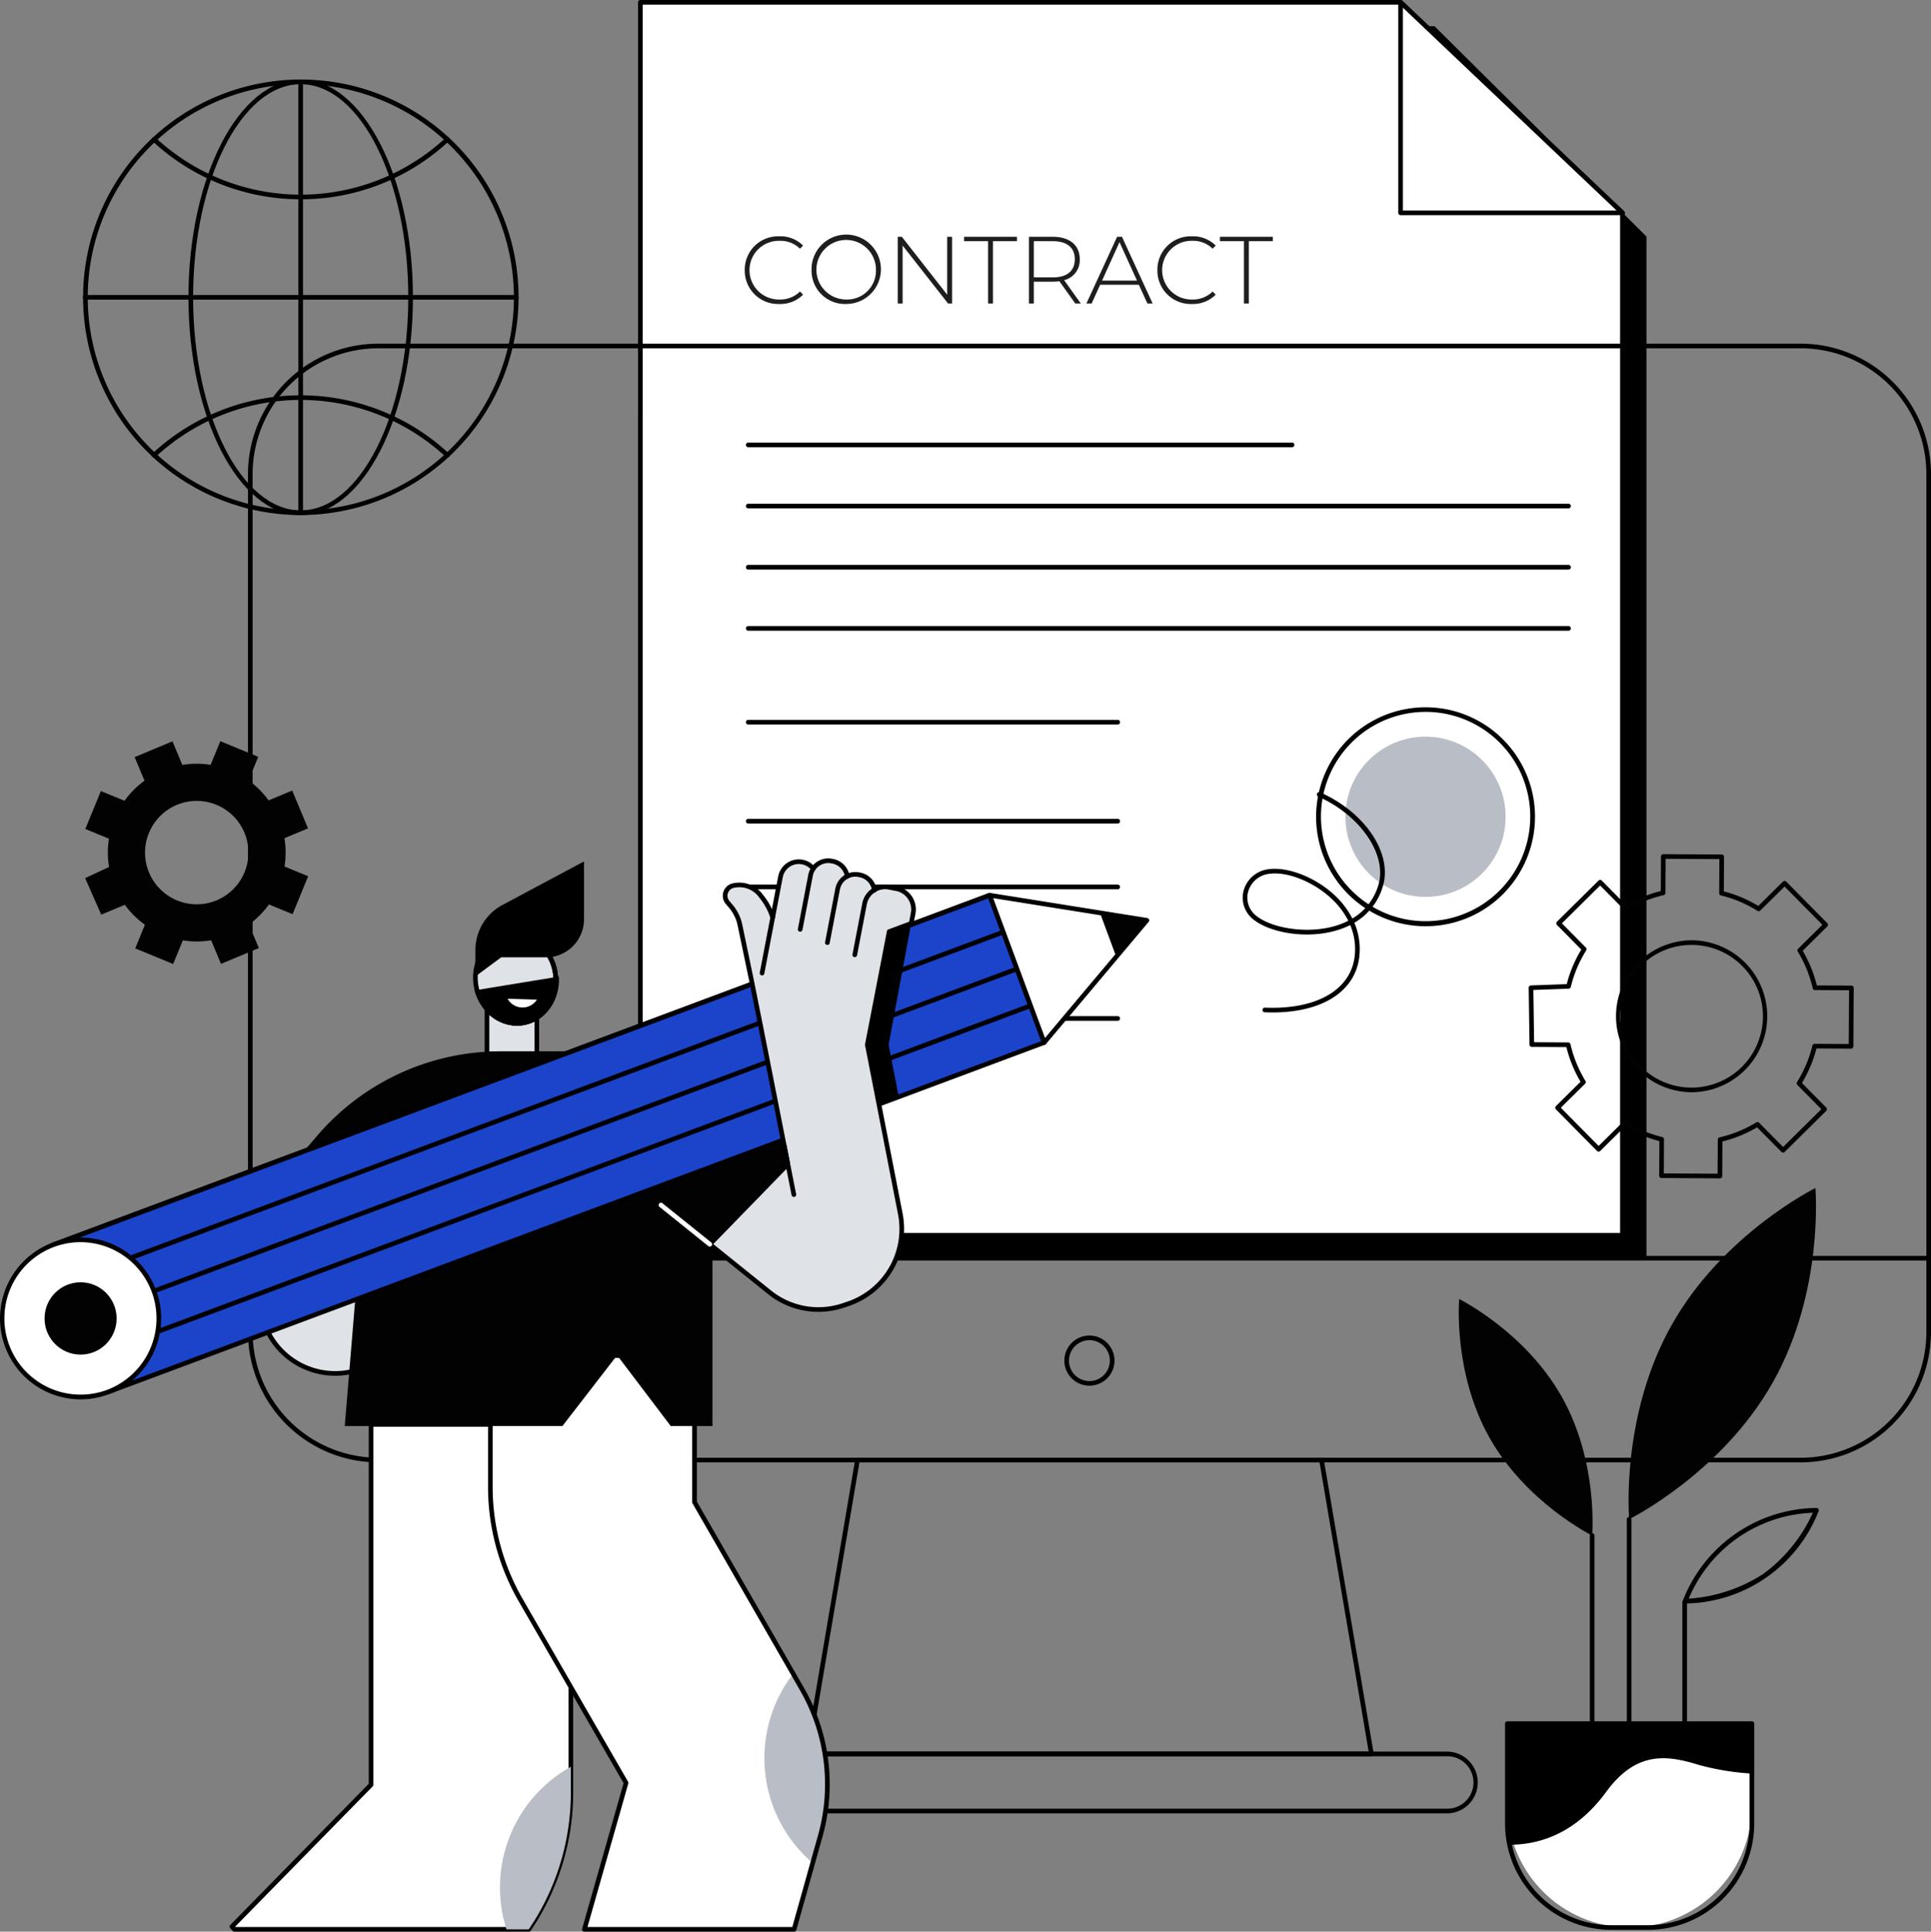 <svg
    xmlns="http://www.w3.org/2000/svg"
    width="378.067"
    height="378.152"
    viewBox="0 0 378.067 378.152"
>
    <rect x="0" y="0" width="378.067" height="378.152" fill="#808080" stroke="none"/>
    <g id="Illustration" transform="translate(-335.205 -335)">
        <g
            id="Electronic_contract"
            data-name="Electronic contract"
            transform="translate(335.205 335)"
        >
            <g id="Group_13" data-name="Group 13" transform="translate(48.552 0)">
                <g id="Group_11" data-name="Group 11" transform="translate(76.371)">
                    <g id="Group_5" data-name="Group 5">
                        <g id="Group_1" data-name="Group 1" transform="translate(13.569 5.13)">
                            <path
                                id="Path_1"
                                data-name="Path 1"
                                d="M1189.282,601.2h-183.87V359.824h142.337l41.533,41.211Z"
                                transform="translate(-1005.412 -359.824)"
                            />
                            <path
                                id="Path_2"
                                data-name="Path 2"
                                d="M1735.758,401.034h-41.533V359.824Z"
                                transform="translate(-1551.889 -359.824)"
                            />
                        </g>
                        <g id="Group_4" data-name="Group 4">
                            <g id="Group_2" data-name="Group 2">
                                <path
                                    id="Path_3"
                                    data-name="Path 3"
                                    d="M1134.224,578.576H941.952V337.2h148.841l43.431,41.211Z"
                                    transform="translate(-941.497 -336.747)"
                                    fill="#fff"
                                />
                                <path
                                    id="Path_4"
                                    data-name="Path 4"
                                    d="M1132.476,577.283H940.2a.455.455,0,0,1-.455-.455V335.455A.455.455,0,0,1,940.2,335h148.841a.456.456,0,0,1,.314.125l43.431,41.211a.455.455,0,0,1,.142.33V576.828A.455.455,0,0,1,1132.476,577.283Zm-191.817-.91h191.362V376.861l-43.157-40.951h-148.2Z"
                                    transform="translate(-939.749 -335)"
                                />
                            </g>
                            <g id="Group_3" data-name="Group 3" transform="translate(148.841 0)">
                                <path
                                    id="Path_5"
                                    data-name="Path 5"
                                    d="M1705.673,378.413h-43.431V337.2Z"
                                    transform="translate(-1661.787 -336.747)"
                                    fill="#fff"
                                />
                                <path
                                    id="Path_6"
                                    data-name="Path 6"
                                    d="M1703.926,377.121H1660.5a.455.455,0,0,1-.455-.455V335.456a.455.455,0,0,1,.769-.33l43.431,41.211a.455.455,0,0,1-.314.785Zm-42.976-.91h41.835l-41.835-39.7Z"
                                    transform="translate(-1660.04 -335)"
                                />
                            </g>
                        </g>
                    </g>
                    <g id="Group_10" data-name="Group 10" transform="translate(20.892 46.264)">
                        <g id="Group_6" data-name="Group 6" transform="translate(0.223 40.375)">
                            <path
                                id="Path_7"
                                data-name="Path 7"
                                d="M1148.862,755.185H1042.385a.455.455,0,1,1,0-.91h106.477a.455.455,0,1,1,0,.91Z"
                                transform="translate(-1041.93 -754.275)"
                            />
                            <path
                                id="Path_8"
                                data-name="Path 8"
                                d="M1202.992,813.139H1042.385a.455.455,0,1,1,0-.91h160.606a.455.455,0,0,1,0,.91Z"
                                transform="translate(-1041.93 -800.253)"
                            />
                            <path
                                id="Path_9"
                                data-name="Path 9"
                                d="M1202.992,871.093H1042.385a.455.455,0,1,1,0-.91h160.606a.455.455,0,0,1,0,.91Z"
                                transform="translate(-1041.93 -846.232)"
                            />
                            <path
                                id="Path_10"
                                data-name="Path 10"
                                d="M1202.992,929.047H1042.385a.455.455,0,1,1,0-.91h160.606a.455.455,0,0,1,0,.91Z"
                                transform="translate(-1041.93 -892.21)"
                            />
                        </g>
                        <g id="Group_7" data-name="Group 7" transform="translate(0.223 94.661)">
                            <path
                                id="Path_11"
                                data-name="Path 11"
                                d="M1114.729,1111.681h-72.344a.455.455,0,0,1,0-.911h72.344a.455.455,0,0,1,0,.911Z"
                                transform="translate(-1041.93 -1091.39)"
                            />
                            <path
                                id="Path_12"
                                data-name="Path 12"
                                d="M1114.729,1017.891h-72.344a.455.455,0,1,1,0-.91h72.344a.455.455,0,1,1,0,.91Z"
                                transform="translate(-1041.93 -1016.981)"
                            />
                            <path
                                id="Path_13"
                                data-name="Path 13"
                                d="M1114.729,1173.98h-72.344a.455.455,0,1,1,0-.91h72.344a.455.455,0,1,1,0,.91Z"
                                transform="translate(-1041.93 -1140.816)"
                            />
                            <path
                                id="Path_14"
                                data-name="Path 14"
                                d="M1114.729,1236.278h-72.344a.455.455,0,1,1,0-.91h72.344a.455.455,0,1,1,0,.91Z"
                                transform="translate(-1041.93 -1190.24)"
                            />
                            <path
                                id="Path_15"
                                data-name="Path 15"
                                d="M1114.729,1298.577h-72.344a.455.455,0,1,1,0-.91h72.344a.455.455,0,1,1,0,.91Z"
                                transform="translate(-1041.93 -1239.666)"
                            />
                        </g>
                        <g id="Group_8" data-name="Group 8" transform="translate(111.852 92.2)">
                            <circle
                                id="Ellipse_1"
                                data-name="Ellipse 1"
                                cx="15.686"
                                cy="15.686"
                                r="15.686"
                                transform="translate(5.742 5.743)"
                                fill="#b9bec6"
                            />
                            <path
                                id="Path_16"
                                data-name="Path 16"
                                d="M1603.557,1047.932a21.43,21.43,0,1,1,15.952-7.094A21.355,21.355,0,0,1,1603.557,1047.932Zm.036-41.958q-.554,0-1.112.03a20.487,20.487,0,1,0,1.112-.03Z"
                                transform="translate(-1582.139 -1005.074)"
                                fill="#020202"
                            />
                        </g>
                        <path
                            id="Path_17"
                            data-name="Path 17"
                            d="M1518.451,1128.6c-.494,0-1-.01-1.506-.031a.455.455,0,0,1,.038-.91c10.191.419,16.942-3.52,17.6-10.287a12.139,12.139,0,0,0-.9-5.886,15.654,15.654,0,0,1-2.253.921c-6.083,1.967-13.283.582-16.465-1.83a5.422,5.422,0,0,1-2.184-5.691,5.748,5.748,0,0,1,4.628-4.286c3.8-.657,9.343,1.446,13.167,5a16.392,16.392,0,0,1,3.524,4.611,11.257,11.257,0,0,0,5.088-6.519c1.808-5.9-3.469-13.685-11.762-17.344a.455.455,0,0,1,.368-.833c8.848,3.9,14.236,12,12.265,18.443a12.171,12.171,0,0,1-5.571,7.087,13.052,13.052,0,0,1,1,6.415C1534.813,1124.407,1528.334,1128.6,1518.451,1128.6Zm.462-27.211a7.925,7.925,0,0,0-1.347.109,4.838,4.838,0,0,0-3.9,3.6,4.482,4.482,0,0,0,1.85,4.75c3.012,2.283,10.014,3.505,15.635,1.689a14.586,14.586,0,0,0,2.152-.886,15.465,15.465,0,0,0-3.345-4.387C1526.763,1103.3,1522.345,1101.387,1518.913,1101.387Z"
                            transform="translate(-1415.141 -976.662)"
                        />
                        <g id="Group_9" data-name="Group 9">
                            <path
                                id="Path_18"
                                data-name="Path 18"
                                d="M1040.853,565.51a6.522,6.522,0,0,1,6.771-6.622,6.225,6.225,0,0,1,4.645,1.81l-.6.616a5.465,5.465,0,0,0-4.011-1.548,5.747,5.747,0,1,0,0,11.491,5.482,5.482,0,0,0,4.011-1.567l.6.616a6.239,6.239,0,0,1-4.645,1.828A6.522,6.522,0,0,1,1040.853,565.51Z"
                                transform="translate(-1040.853 -558.888)"
                                fill="#1e1e1e"
                            />
                            <path
                                id="Path_19"
                                data-name="Path 19"
                                d="M1104.135,565.51a6.792,6.792,0,1,1,6.79,6.622A6.538,6.538,0,0,1,1104.135,565.51Zm12.61,0a5.83,5.83,0,1,0-5.82,5.746A5.639,5.639,0,0,0,1116.745,565.51Z"
                                transform="translate(-1091.058 -558.888)"
                                fill="#1e1e1e"
                            />
                            <path
                                id="Path_20"
                                data-name="Path 20"
                                d="M1196.466,559.34V572.4h-.784l-8.9-11.342V572.4h-.952V559.34h.8l8.88,11.342V559.34Z"
                                transform="translate(-1155.874 -559.247)"
                                fill="#1e1e1e"
                            />
                            <path
                                id="Path_21"
                                data-name="Path 21"
                                d="M1253.366,560.2h-4.7v-.858h10.353v.858h-4.7v12.2h-.951Z"
                                transform="translate(-1205.723 -559.247)"
                                fill="#1e1e1e"
                            />
                            <path
                                id="Path_22"
                                data-name="Path 22"
                                d="M1319.207,572.4l-3.116-4.365a9.24,9.24,0,0,1-1.268.093h-3.731V572.4h-.951V559.34h4.682c3.283,0,5.261,1.641,5.261,4.4a4.007,4.007,0,0,1-3.06,4.085l3.265,4.571Zm-4.384-5.112c2.8,0,4.291-1.306,4.291-3.544,0-2.257-1.492-3.545-4.291-3.545h-3.731v7.089Z"
                                transform="translate(-1254.495 -559.247)"
                                fill="#1e1e1e"
                            />
                            <path
                                id="Path_23"
                                data-name="Path 23"
                                d="M1374.837,568.723h-7.574l-1.66,3.675h-1.026l6.007-13.058h.951l6.007,13.058h-1.026Zm-.354-.8-3.433-7.536-3.414,7.536Z"
                                transform="translate(-1297.683 -559.247)"
                                fill="#1e1e1e"
                            />
                            <path
                                id="Path_24"
                                data-name="Path 24"
                                d="M1431.831,565.51a6.522,6.522,0,0,1,6.771-6.622,6.225,6.225,0,0,1,4.645,1.81l-.6.616a5.465,5.465,0,0,0-4.01-1.548,5.747,5.747,0,1,0,0,11.491,5.482,5.482,0,0,0,4.01-1.567l.6.616a6.239,6.239,0,0,1-4.645,1.828A6.522,6.522,0,0,1,1431.831,565.51Z"
                                transform="translate(-1351.039 -558.888)"
                                fill="#1e1e1e"
                            />
                            <path
                                id="Path_25"
                                data-name="Path 25"
                                d="M1495.754,560.2h-4.7v-.858h10.353v.858h-4.7v12.2h-.951Z"
                                transform="translate(-1398.023 -559.247)"
                                fill="#1e1e1e"
                            />
                        </g>
                    </g>
                </g>
                <g id="Group_12" data-name="Group 12" transform="translate(0 67.275)">
                    <path
                        id="Path_26"
                        data-name="Path 26"
                        d="M874.174,879.575h-278.5a25.536,25.536,0,0,1-25.507-25.507V686.073a25.536,25.536,0,0,1,25.507-25.507h278.5a25.536,25.536,0,0,1,25.507,25.507V854.068A25.536,25.536,0,0,1,874.174,879.575Zm-278.5-218.1a24.625,24.625,0,0,0-24.6,24.6V854.068a24.624,24.624,0,0,0,24.6,24.6h278.5a24.625,24.625,0,0,0,24.6-24.6V686.073a24.625,24.625,0,0,0-24.6-24.6Z"
                        transform="translate(-570.166 -660.566)"
                    />
                    <path
                        id="Path_27"
                        data-name="Path 27"
                        d="M899.458,1525.662H571.017a.455.455,0,1,1,0-.91H899.458a.455.455,0,0,1,0,.91Z"
                        transform="translate(-570.48 -1346.176)"
                    />
                    <path
                        id="Path_28"
                        data-name="Path 28"
                        d="M1209.012,1774.451H1098.619a.455.455,0,0,1-.449-.531l9.768-57.527a.455.455,0,0,1,.449-.379h90.857a.455.455,0,0,1,.448.379l9.769,57.527a.455.455,0,0,1-.449.531Zm-109.854-.91h109.316l-9.614-56.617h-90.088Z"
                        transform="translate(-989.058 -1497.916)"
                    />
                    <path
                        id="Path_29"
                        data-name="Path 29"
                        d="M1145.411,2006.5h-140.1a6.045,6.045,0,0,1,0-12.089h140.1a6.045,6.045,0,0,1,0,12.089Zm-140.1-11.179a5.134,5.134,0,0,0,0,10.268h140.1a5.134,5.134,0,0,0,0-10.268Z"
                        transform="translate(-910.605 -1718.781)"
                    />
                    <path
                        id="Path_30"
                        data-name="Path 30"
                        d="M1348.689,1610.07a4.906,4.906,0,1,1,4.894-4.906A4.906,4.906,0,0,1,1348.689,1610.07Zm0-8.9a4,4,0,1,0,3.984,4A3.995,3.995,0,0,0,1348.689,1601.168Z"
                        transform="translate(-1183.932 -1406.08)"
                    />
                </g>
            </g>
            <path
                id="Path_31"
                data-name="Path 31"
                d="M459.525,1054.272l-3.094-7.406-4.617,1.926a17.3,17.3,0,0,0-3.932-3.907l1.9-4.628-7.425-3.052-1.9,4.627a17.3,17.3,0,0,0-5.542.013l-1.928-4.616-7.407,3.09,1.928,4.616a17.277,17.277,0,0,0-3.906,3.929l-4.63-1.9-3.05,7.422,4.629,1.9a17.293,17.293,0,0,0,.015,5.541l-4.676,2.185,3.153,7.146,4.617-1.926a17.3,17.3,0,0,0,3.932,3.907l-1.9,4.627,7.425,3.052,1.9-4.627a17.294,17.294,0,0,0,5.542-.013l1.928,4.616,7.407-3.09-1.928-4.616a17.278,17.278,0,0,0,3.906-3.929l4.63,1.9,3.05-7.422-4.63-1.9a17.283,17.283,0,0,0-.015-5.541Zm-17.885,14.079a10.121,10.121,0,1,1,5.438-13.235A10.126,10.126,0,0,1,441.639,1068.351Z"
                transform="translate(-399.219 -892.102)"
                fill="#020202"
            />
            <g id="Group_33" data-name="Group 33" transform="translate(0 168.046)">
                <g id="Group_20" data-name="Group 20" transform="translate(44.966 96.872)">
                    <g id="Group_19" data-name="Group 19">
                        <g id="Group_15" data-name="Group 15" transform="translate(0 13.482)">
                            <g id="Group_14" data-name="Group 14">
                                <path
                                    id="Path_32"
                                    data-name="Path 32"
                                    d="M613.129,1783.311a46.758,46.758,0,0,0,3.837-6.8l.355-.792c.118-.264.232-.533.341-.8s.223-.537.328-.806.214-.537.314-.81c.05-.136.1-.269.15-.405l.15-.409c.191-.542.378-1.093.551-1.643.2-.656.4-1.315.578-1.984.086-.332.173-.665.255-1,.064-.26.128-.524.187-.788.023-.1.045-.191.064-.292.05-.219.1-.441.141-.665.032-.136.059-.273.087-.414.032-.159.059-.319.091-.482.046-.25.091-.5.132-.756.014-.064.023-.127.032-.191.055-.3.1-.6.141-.9.009-.05.018-.1.023-.155.05-.341.1-.687.132-1.033a.231.231,0,0,0,.009-.055c.032-.264.064-.528.087-.8.018-.136.032-.278.041-.419.027-.291.055-.583.073-.874l.014-.177c.023-.3.041-.6.055-.906,0-.064.009-.132.009-.2.014-.214.023-.433.023-.651.014-.177.018-.355.018-.532q.014-.526.014-1.051v-72.056H582.242V1755l-27.228,27.769.487.542h57.628Z"
                                    transform="translate(-554.559 -1684.014)"
                                    fill="#fff"
                                />
                                <path
                                    id="Path_33"
                                    data-name="Path 33"
                                    d="M611.381,1782.019H553.754a.455.455,0,0,1-.338-.151l-.487-.542a.455.455,0,0,1,.014-.623l27.1-27.636v-70.345a.455.455,0,0,1,.455-.455h39.116a.455.455,0,0,1,.455.455v72.056q0,.532-.014,1.063c0,.177-.005.366-.02.555,0,.194-.008.422-.022.645,0,.051,0,.13-.01.2-.013.3-.031.6-.054.907l-.014.178c-.017.282-.044.571-.071.86-.011.16-.026.311-.045.458-.02.246-.052.51-.084.773a.437.437,0,0,1-.014.1c-.037.342-.082.683-.131,1.02,0,.037-.014.107-.025.17-.039.287-.085.594-.141.9-.008.057-.019.131-.034.2-.036.227-.08.472-.125.717l-.1.516c-.028.144-.056.286-.089.428-.044.214-.09.441-.141.663-.016.088-.04.192-.065.3-.058.26-.123.527-.187.79-.082.339-.169.673-.256,1.008-.161.607-.352,1.262-.584,2.005-.16.509-.342,1.051-.556,1.659l-.152.415c-.026.08-.061.17-.1.261l-.055.144c-.1.278-.208.552-.32.825s-.215.539-.33.812-.225.537-.345.805l-.355.792a47.381,47.381,0,0,1-3.876,6.87A.455.455,0,0,1,611.381,1782.019Zm0-.455h0Zm-57.425-.455H611.14a46.441,46.441,0,0,0,3.665-6.535l.353-.788c.117-.26.229-.524.336-.784s.221-.533.324-.8.213-.533.311-.8l.059-.157c.03-.078.06-.156.087-.236l.155-.423c.209-.592.387-1.125.544-1.622.228-.73.415-1.373.572-1.965.085-.328.171-.658.253-.992.063-.257.126-.518.185-.779.023-.094.043-.182.06-.273.053-.235.1-.455.143-.674.033-.143.059-.274.085-.409l.091-.483c.047-.258.09-.5.129-.74.016-.076.023-.13.031-.183.056-.311.1-.6.141-.9.01-.057.017-.1.02-.134.052-.362.1-.7.133-1.041a.5.5,0,0,1,.009-.054.035.035,0,0,1,0-.007c.032-.27.063-.523.084-.78.02-.149.032-.279.041-.41.029-.313.055-.593.073-.873l.014-.184c.022-.295.04-.591.054-.891,0-.066.009-.123.009-.18.014-.233.023-.442.023-.651s.018-.367.018-.533c.009-.358.014-.7.014-1.051v-71.6H580.95v70.076a.455.455,0,0,1-.13.319l-26.928,27.464Zm64.866-20.724h0Z"
                                    transform="translate(-552.812 -1682.267)"
                                />
                            </g>
                            <path
                                id="Path_34"
                                data-name="Path 34"
                                d="M822.792,2008.766v5.043q0,.526-.014,1.052c0,.177,0,.355-.018.532,0,.219-.009.437-.023.651,0,.068,0,.136-.009.2-.014.3-.032.605-.055.906l-.013.177c-.018.291-.046.583-.073.874-.009.141-.023.282-.041.419-.023.269-.055.533-.086.8a.223.223,0,0,1-.009.054c-.036.346-.082.692-.132,1.033,0,.05-.014.1-.023.155-.041.3-.086.6-.141.9-.009.064-.018.127-.032.191-.041.255-.086.505-.132.755-.031.164-.059.323-.091.483-.027.141-.054.278-.086.414-.045.223-.091.446-.141.665-.018.1-.041.2-.064.291-.059.264-.123.528-.187.788-.082.337-.168.669-.255,1-.177.669-.373,1.329-.578,1.984-.173.551-.36,1.1-.551,1.643l-.15.41c-.045.136-.1.269-.15.405-.1.273-.2.542-.314.81s-.214.537-.328.806-.223.533-.341.8l-.355.792a47.318,47.318,0,0,1-3.855,6.8h-4.356a27.047,27.047,0,0,1,12.6-31.83Z"
                                transform="translate(-755.993 -1941.298)"
                                fill="#b9bec6"
                            />
                        </g>
                        <g id="Group_18" data-name="Group 18" transform="translate(50.582)">
                            <g id="Group_16" data-name="Group 16" transform="translate(0.455)">
                                <path
                                    id="Path_35"
                                    data-name="Path 35"
                                    d="M864.414,1711.433l-1.511,5.389-3.641,12.981H818.206l8.165-28.675-10.814-18.748-9.818-17.018a44.391,44.391,0,0,1-5.94-21.688c0-.177,0-.351,0-.528v-26.121h39.976v29.167l19.313,33.582,1.761,3.059A37.236,37.236,0,0,1,864.414,1711.433Z"
                                    transform="translate(-799.795 -1617.024)"
                                    fill="#fff"
                                />
                                <path
                                    id="Path_36"
                                    data-name="Path 36"
                                    d="M1065.1,1920.674a27.043,27.043,0,0,0,3.819,37.05l1.51-5.387a37.224,37.224,0,0,0-3.569-28.6Z"
                                    transform="translate(-1005.816 -1857.928)"
                                    fill="#b9bec6"
                                />
                            </g>
                            <g id="Group_17" data-name="Group 17">
                                <path
                                    id="Path_37"
                                    data-name="Path 37"
                                    d="M857.515,1730.258H816.459a.455.455,0,0,1-.438-.58l8.113-28.49-20.536-35.6a44.94,44.94,0,0,1-6-21.911c0-.175,0-.352,0-.533v-25.666a.455.455,0,0,1,.455-.455h39.977a.455.455,0,0,1,.455.455v28.59l21.013,36.534a37.9,37.9,0,0,1,3.613,28.952h0l-5.152,18.37A.456.456,0,0,1,857.515,1730.258Zm-40.452-.91H857.17l5.059-18.038.438.123-.438-.123a36.985,36.985,0,0,0-3.525-28.252l-21.073-36.64a.453.453,0,0,1-.061-.227v-28.256H798.5v25.211c0,.173,0,.343,0,.516a44.034,44.034,0,0,0,5.879,21.472l20.632,35.767a.455.455,0,0,1,.043.352Z"
                                    transform="translate(-797.593 -1617.024)"
                                />
                            </g>
                        </g>
                    </g>
                </g>
                <g id="Group_23" data-name="Group 23" transform="translate(91.842 0.594)">
                    <g id="Group_21" data-name="Group 21" transform="translate(3.046 24.834)">
                        <rect
                            id="Rectangle_2"
                            data-name="Rectangle 2"
                            width="9.757"
                            height="14.255"
                            transform="translate(0.455 0.455)"
                            fill="#dfe3e8"
                        />
                        <path
                            id="Path_38"
                            data-name="Path 38"
                            d="M804.609,1286.452h-9.757a.455.455,0,0,1-.455-.455v-14.255a.455.455,0,0,1,.455-.455h9.757a.455.455,0,0,1,.455.455V1286A.455.455,0,0,1,804.609,1286.452Zm-9.3-.911h8.846V1272.2h-8.846Z"
                            transform="translate(-794.397 -1271.287)"
                        />
                    </g>
                    <path
                        id="Path_39"
                        data-name="Path 39"
                        d="M806.9,1151.1V1162.4a7.479,7.479,0,0,1-7.464,7.493h-3.366l-10.438,2.042v-3.472a10.012,10.012,0,0,1,5.292-8.838Z"
                        transform="translate(-784.396 -1151.105)"
                    />
                    <g id="Group_22" data-name="Group 22" transform="translate(0 13.185)">
                        <ellipse
                            id="Ellipse_2"
                            data-name="Ellipse 2"
                            cx="7.848"
                            cy="8.705"
                            rx="7.848"
                            ry="8.705"
                            transform="translate(0 2.44) rotate(-8.941)"
                            fill="#dfe3e8"
                        />
                        <path
                            id="Path_40"
                            data-name="Path 40"
                            d="M792,1236.472a7.967,7.967,0,0,1-4.657-1.539,9.62,9.62,0,0,1-3.782-6.26c-.811-4.985,2.2-9.643,6.723-10.384a7.853,7.853,0,0,1,5.882,1.438,9.619,9.619,0,0,1,3.782,6.26c.811,4.985-2.2,9.643-6.723,10.384A7.581,7.581,0,0,1,792,1236.472Zm-.492-17.372a6.654,6.654,0,0,0-1.077.088c-4.023.659-6.7,4.849-5.972,9.339a8.706,8.706,0,0,0,3.416,5.667,6.958,6.958,0,0,0,5.2,1.28c4.023-.66,6.7-4.849,5.972-9.339a8.708,8.708,0,0,0-3.416-5.668A7.064,7.064,0,0,0,791.51,1219.1Z"
                            transform="translate(-782.651 -1217.511)"
                        />
                    </g>
                    <path
                        id="Path_41"
                        data-name="Path 41"
                        d="M800.565,1236.472a8.242,8.242,0,0,1-6.233-2.989.455.455,0,1,1,.691-.592,7.2,7.2,0,0,0,6.619,2.583c4.023-.66,6.7-4.849,5.972-9.339a8.707,8.707,0,0,0-3.416-5.668,6.958,6.958,0,0,0-5.2-1.279.455.455,0,0,1-.147-.9,7.854,7.854,0,0,1,5.883,1.438,9.619,9.619,0,0,1,3.782,6.26c.811,4.985-2.2,9.643-6.723,10.384A7.584,7.584,0,0,1,800.565,1236.472Z"
                        transform="translate(-791.213 -1204.327)"
                    />
                    <path
                        id="Path_42"
                        data-name="Path 42"
                        d="M784.854,1262.863c1.217,4.523,5.313,7.523,9.585,6.823s7.2-4.852,6.926-9.528Z"
                        transform="translate(-783.78 -1237.623)"
                    />
                    <path
                        id="Path_43"
                        data-name="Path 43"
                        d="M821.879,1281.363a3.346,3.346,0,0,1-5.74-.174Z"
                        transform="translate(-808.6 -1254.308)"
                        fill="#fff"
                    />
                    <path
                        id="Path_44"
                        data-name="Path 44"
                        d="M793.323,1212.435c-4.248,0-7.692,3.821-7.692,8.534a9.535,9.535,0,0,0,.083,1.247l4.98-3.688h9.861C799.609,1215,796.806,1212.435,793.323,1212.435Z"
                        transform="translate(-784.396 -1199.762)"
                    />
                </g>
                <g id="Group_32" data-name="Group 32">
                    <g id="Group_24" data-name="Group 24" transform="translate(50.553 70.934)">
                        <ellipse
                            id="Ellipse_3"
                            data-name="Ellipse 3"
                            cx="14.661"
                            cy="14.716"
                            rx="14.661"
                            ry="14.716"
                            transform="translate(0.455 0.455)"
                            fill="#dfe3e8"
                        />
                        <path
                            id="Path_45"
                            data-name="Path 45"
                            d="M594.962,1521.844a15.172,15.172,0,1,1,15.117-15.171A15.161,15.161,0,0,1,594.962,1521.844Zm0-29.433a14.261,14.261,0,1,0,14.206,14.261A14.25,14.25,0,0,0,594.962,1492.411Z"
                            transform="translate(-579.846 -1491.501)"
                        />
                    </g>
                    <g id="Group_25" data-name="Group 25" transform="translate(56.688 37.766)">
                        <path
                            id="Path_46"
                            data-name="Path 46"
                            d="M913.871,1351.969l-20.322,18.516-28.833-39.493H873.9a47.258,47.258,0,0,1,34.927,15.443Z"
                            transform="translate(-811.986 -1330.992)"
                            fill="#020202"
                        />
                        <path
                            id="Path_47"
                            data-name="Path 47"
                            d="M609.536,1353.824l20.321,18.517,30.105-41.349h-9.128a47.265,47.265,0,0,0-35.86,16.5Z"
                            transform="translate(-609.536 -1330.992)"
                            fill="#020202"
                        />
                        <path
                            id="Path_48"
                            data-name="Path 48"
                            d="M733.851,1404.353h-8.172l-10.5-13.858-10.708,13.858H661.857l4.039-48.765a26.758,26.758,0,0,1,26.626-24.6h13.357a28.025,28.025,0,0,1,27.972,28.077Z"
                            transform="translate(-651.045 -1330.992)"
                            fill="#020202"
                        />
                    </g>
                    <g id="Group_30" data-name="Group 30" transform="translate(0 6.757)">
                        <path
                            id="Path_49"
                            data-name="Path 49"
                            d="M396.392,1280.4l-10.681-28.828,183.327-68.435,10.681,28.829Z"
                            transform="translate(-375.274 -1182.679)"
                            fill="#1b44ca"
                        />
                        <path
                            id="Path_50"
                            data-name="Path 50"
                            d="M394.644,1279.106a.455.455,0,0,1-.427-.3l-10.681-28.828a.455.455,0,0,1,.268-.585l183.326-68.434a.455.455,0,0,1,.586.269l10.681,28.828a.455.455,0,0,1-.268.585L394.8,1279.078A.454.454,0,0,1,394.644,1279.106Zm-10.1-29.016,10.365,27.975,182.474-68.116-10.365-27.975Z"
                            transform="translate(-373.526 -1180.932)"
                        />
                        <path
                            id="Path_51"
                            data-name="Path 51"
                            d="M383.963,1250.276a.455.455,0,0,1-.159-.882L567.13,1180.96a.455.455,0,0,1,.318.853l-183.327,68.434A.45.45,0,0,1,383.963,1250.276Z"
                            transform="translate(-373.526 -1180.931)"
                        />
                        <g id="Group_26" data-name="Group 26" transform="translate(12.652 7.207)">
                            <path
                                id="Path_52"
                                data-name="Path 52"
                                d="M396.885,1285.154a.455.455,0,0,1-.159-.882l183.327-68.435a.455.455,0,1,1,.318.853l-183.327,68.435A.449.449,0,0,1,396.885,1285.154Z"
                                transform="translate(-396.43 -1215.809)"
                            />
                            <path
                                id="Path_53"
                                data-name="Path 53"
                                d="M409.808,1320.031a.455.455,0,0,1-.159-.882l183.326-68.435a.455.455,0,0,1,.318.853L409.967,1320A.461.461,0,0,1,409.808,1320.031Z"
                                transform="translate(-406.682 -1243.479)"
                            />
                            <path
                                id="Path_54"
                                data-name="Path 54"
                                d="M422.729,1354.91a.455.455,0,0,1-.159-.882L605.9,1285.593a.455.455,0,0,1,.318.853l-183.327,68.435A.46.46,0,0,1,422.729,1354.91Z"
                                transform="translate(-416.933 -1271.15)"
                            />
                        </g>
                        <g id="Group_27" data-name="Group 27" transform="translate(193.763 0.456)">
                            <path
                                id="Path_55"
                                data-name="Path 55"
                                d="M1272.888,1183.135l10.681,28.829,20.1-23.912Z"
                                transform="translate(-1272.888 -1183.135)"
                                fill="#fff"
                            />
                            <path
                                id="Path_56"
                                data-name="Path 56"
                                d="M1377.411,1199.829l3.187,8.6,6-7.135Z"
                                transform="translate(-1355.812 -1196.379)"
                                fill="#020202"
                            />
                        </g>
                        <g id="Group_29" data-name="Group 29" transform="translate(0 67.462)">
                            <g id="Group_28" data-name="Group 28">
                                <ellipse
                                    id="Ellipse_4"
                                    data-name="Ellipse 4"
                                    cx="15.321"
                                    cy="15.379"
                                    rx="15.321"
                                    ry="15.379"
                                    transform="translate(0.456 0.464)"
                                    fill="#fff"
                                />
                                <path
                                    id="Path_57"
                                    data-name="Path 57"
                                    d="M350.974,1539.085a15.8,15.8,0,0,1-14.779-10.324,15.869,15.869,0,0,1,9.287-20.359,15.76,15.76,0,0,1,20.286,9.322,15.869,15.869,0,0,1-9.287,20.359h0A15.723,15.723,0,0,1,350.974,1539.085Zm.015-30.774a14.923,14.923,0,1,0,5.174,28.919h0a14.957,14.957,0,0,0,8.752-19.19,14.89,14.89,0,0,0-13.926-9.729Z"
                                    transform="translate(-335.205 -1507.401)"
                                />
                            </g>
                            <ellipse
                                id="Ellipse_5"
                                data-name="Ellipse 5"
                                cx="7.054"
                                cy="7.08"
                                rx="7.054"
                                ry="7.08"
                                transform="translate(8.723 8.762)"
                                fill="#020202"
                            />
                        </g>
                        <path
                            id="Path_58"
                            data-name="Path 58"
                            d="M1281.821,1210.669a.454.454,0,0,1-.427-.3l-10.681-28.828a.455.455,0,0,1,.075-.447.449.449,0,0,1,.424-.161l30.784,4.916a.455.455,0,0,1,.277.742l-20.1,23.912A.455.455,0,0,1,1281.821,1210.669Zm-9.984-28.711,10.139,27.365,19.082-22.7Z"
                            transform="translate(-1077.377 -1180.93)"
                        />
                    </g>
                    <g id="Group_31" data-name="Group 31" transform="translate(128.956)">
                        <path
                            id="Path_59"
                            data-name="Path 59"
                            d="M1095.266,1234.479l4.383-23.508-24.95,9.314-.337,1.76a23.1,23.1,0,0,0,.024,8.815l4.108,20.824,18.762-7Z"
                            transform="translate(-1050.251 -1198.006)"
                        />
                        <path
                            id="Path_60"
                            data-name="Path 60"
                            d="M1064.68,1165.137l5.623,1.085,1.61-8.4,1.542.3.463-2.415a3.661,3.661,0,0,0-2.893-4.287h0a3.649,3.649,0,0,0-4.271,2.9Z"
                            transform="translate(-1042.897 -1150.702)"
                            fill="#dfe3e8"
                        />
                        <path
                            id="Path_61"
                            data-name="Path 61"
                            d="M1093.011,1164.248l5.623,1.085,1.61-8.4,1.542.3.486-2.537a3.538,3.538,0,0,0-2.8-4.142l-.242-.047a3.525,3.525,0,0,0-4.126,2.806Z"
                            transform="translate(-1065.374 -1149.98)"
                            fill="#dfe3e8"
                        />
                        <path
                            id="Path_62"
                            data-name="Path 62"
                            d="M1118.714,1177.139l5.623,1.085,1.61-8.4,1.541.3.486-2.537a3.537,3.537,0,0,0-2.8-4.142l-.242-.047a3.525,3.525,0,0,0-4.127,2.806Z"
                            transform="translate(-1085.765 -1160.207)"
                            fill="#dfe3e8"
                        />
                        <path
                            id="Path_63"
                            data-name="Path 63"
                            d="M1144.676,1188.9l5.623,1.085,1.2-6.043,4.309-1.6.376-1.965a4.122,4.122,0,0,0-3.255-4.826l-1.455-.282a4.108,4.108,0,0,0-4.812,3.269Z"
                            transform="translate(-1106.362 -1169.622)"
                            fill="#dfe3e8"
                        />
                        <path
                            id="Path_64"
                            data-name="Path 64"
                            d="M1029.007,1200.055l5.483-7.37s-2.089-9.109-2.554-11.338a12.046,12.046,0,0,0-2.571-5.717,5.339,5.339,0,0,0-5.426-2.2l-.091.019a2.032,2.032,0,0,0-1.164,3.256,9.266,9.266,0,0,1,2.425,4.315Z"
                            transform="translate(-1009.224 -1168.13)"
                            fill="#dfe3e8"
                        />
                        <path
                            id="Path_65"
                            data-name="Path 65"
                            d="M1017.459,1213.351a23.094,23.094,0,0,0,.024,8.815l5.324,26.985-15.329,15.758,11.738,9.37a15.312,15.312,0,0,0,14.486,2.535l.98-.333a15.423,15.423,0,0,0,10.145-17.564l-6.464-33.132,4.107-21.437-22.455-4.334Z"
                            transform="translate(-997.515 -1189.313)"
                            fill="#dfe3e8"
                        />
                        <path
                            id="Path_66"
                            data-name="Path 66"
                            d="M1091.609,1162.582a.456.456,0,0,1-.447-.541l2.025-10.57a3.98,3.98,0,0,1,4.66-3.168l.242.047a3.991,3.991,0,0,1,3.186,3.34.455.455,0,0,1-.9.132,3.08,3.08,0,0,0-2.458-2.578l-.242-.047a3.07,3.07,0,0,0-3.593,2.445l-2.025,10.57A.455.455,0,0,1,1091.609,1162.582Z"
                            transform="translate(-1063.9 -1148.23)"
                        />
                        <path
                            id="Path_67"
                            data-name="Path 67"
                            d="M1117.382,1175.4a.445.445,0,0,1-.086-.008.455.455,0,0,1-.362-.532l2.01-10.494a3.98,3.98,0,0,1,4.66-3.168l.242.047a3.989,3.989,0,0,1,3.189,3.36.455.455,0,1,1-.9.127,3.078,3.078,0,0,0-2.461-2.593l-.242-.047a3.071,3.071,0,0,0-3.594,2.445l-2.01,10.494A.455.455,0,0,1,1117.382,1175.4Z"
                            transform="translate(-1084.347 -1158.458)"
                        />
                        <path
                            id="Path_68"
                            data-name="Path 68"
                            d="M1055.5,1171.858a.447.447,0,0,1-.086-.008.455.455,0,0,1-.361-.532l3.608-18.836a4.1,4.1,0,0,1,7.23-1.8.455.455,0,1,1-.711.568,3.19,3.19,0,0,0-5.625,1.4l-3.608,18.836A.455.455,0,0,1,1055.5,1171.858Z"
                            transform="translate(-1035.255 -1148.953)"
                        />
                        <path
                            id="Path_69"
                            data-name="Path 69"
                            d="M1078.434,1429.023a.455.455,0,0,1-.446-.367l-1.873-9.495a.455.455,0,1,1,.893-.176l1.873,9.495a.455.455,0,0,1-.359.534A.435.435,0,0,1,1078.434,1429.023Z"
                            transform="translate(-1051.962 -1362.745)"
                        />
                        <path
                            id="Path_70"
                            data-name="Path 70"
                            d="M1027.233,1255.147a15.716,15.716,0,0,1-9.859-3.488l-11.678-9.381a.455.455,0,0,1-.041-.672l15.111-15.534-5.278-26.753-1.826-9.124-2.257-10.828a7.89,7.89,0,0,0-2.012-3.724l-.322-.4a2.488,2.488,0,0,1,1.426-3.987l.091-.019a5.724,5.724,0,0,1,5.838,2.31l0,0a.445.445,0,0,1,.041.045,12.871,12.871,0,0,1,2.269,4.234.455.455,0,0,1-.871.266,11.952,11.952,0,0,0-2.1-3.919c-.02-.023-.04-.049-.064-.08a4.767,4.767,0,0,0-4.924-1.967l-.091.019a1.577,1.577,0,0,0-.9,2.527l.319.4a8.83,8.83,0,0,1,2.2,4.111l2.258,10.831,1.827,9.129,5.324,26.989a.455.455,0,0,1-.12.405l-14.929,15.346,11.288,9.068a14.793,14.793,0,0,0,14.091,2.489l.951-.323a15.016,15.016,0,0,0,9.845-17.046l-6.464-33.132a.461.461,0,0,1,0-.173l4.287-22.149a.456.456,0,0,1,.288-.34l4.069-1.513.328-1.714a3.671,3.671,0,0,0-2.894-4.294l-1.455-.282a3.653,3.653,0,0,0-4.278,2.908l-1.908,9.96a.455.455,0,0,1-.894-.171l1.908-9.96a4.563,4.563,0,0,1,5.345-3.631l1.455.282a4.583,4.583,0,0,1,3.615,5.359l-.377,1.965a.455.455,0,0,1-.288.341l-4.07,1.513-4.222,21.811,6.448,33.046a15.929,15.929,0,0,1-10.445,18.082l-.951.323A15.818,15.818,0,0,1,1027.233,1255.147Z"
                            transform="translate(-995.967 -1166.378)"
                        />
                        <path
                            id="Path_71"
                            data-name="Path 71"
                            d="M969.272,1483.035a.455.455,0,0,1-.285-.1l-9.553-7.674a.455.455,0,0,1,.57-.71l9.553,7.674a.455.455,0,0,1-.285.81Z"
                            transform="translate(-959.264 -1407.04)"
                            fill="#fff"
                        />
                    </g>
                </g>
            </g>
            <g id="Group_34" data-name="Group 34" transform="translate(16.218 15.571)">
                <path
                    id="Path_72"
                    data-name="Path 72"
                    d="M456.345,495.61A42.63,42.63,0,1,1,499,452.981,42.69,42.69,0,0,1,456.345,495.61Zm0-84.349a41.719,41.719,0,1,0,41.745,41.719A41.779,41.779,0,0,0,456.345,411.261Z"
                    transform="translate(-413.69 -410.351)"
                    fill="#020202"
                />
                <path
                    id="Path_73"
                    data-name="Path 73"
                    d="M535.74,495.61c-12.117,0-21.975-19.123-21.975-42.629s9.858-42.63,21.975-42.63,21.975,19.123,21.975,42.63S547.857,495.61,535.74,495.61Zm0-84.349c-11.615,0-21.065,18.715-21.065,41.719s9.45,41.719,21.065,41.719,21.065-18.715,21.065-41.719S547.356,411.261,535.74,411.261Z"
                    transform="translate(-493.085 -410.351)"
                    fill="#020202"
                />
                <path
                    id="Path_74"
                    data-name="Path 74"
                    d="M508.143,477.064a42.529,42.529,0,0,1-29.018-11.385.455.455,0,1,1,.619-.667,41.764,41.764,0,0,0,56.8,0,.455.455,0,1,1,.619.667A42.526,42.526,0,0,1,508.143,477.064Z"
                    transform="translate(-465.488 -453.62)"
                    fill="#020202"
                />
                <path
                    id="Path_75"
                    data-name="Path 75"
                    d="M479.431,721.67a.455.455,0,0,1-.31-.789,42.675,42.675,0,0,1,58.036,0,.455.455,0,1,1-.619.667,41.764,41.764,0,0,0-56.8,0A.454.454,0,0,1,479.431,721.67Z"
                    transform="translate(-465.485 -647.681)"
                    fill="#020202"
                />
                <path
                    id="Path_76"
                    data-name="Path 76"
                    d="M498.545,615.357h-84.4a.455.455,0,0,1,0-.91h84.4a.455.455,0,0,1,0,.91Z"
                    transform="translate(-413.69 -572.273)"
                    fill="#020202"
                />
                <path
                    id="Path_77"
                    data-name="Path 77"
                    d="M618.362,495.61a.455.455,0,0,1-.455-.455V410.806a.455.455,0,0,1,.91,0v84.349A.455.455,0,0,1,618.362,495.61Z"
                    transform="translate(-575.708 -410.351)"
                    fill="#020202"
                />
            </g>
            <path
                id="Path_78"
                data-name="Path 78"
                d="M1821.067,1207.677h0l-11.436-.064a.455.455,0,0,1-.453-.458l.04-6.77a25.039,25.039,0,0,1-6.754-2.844l-4.817,4.762a.456.456,0,0,1-.644,0l-8.04-8.13a.456.456,0,0,1,0-.644l4.817-4.762a25.047,25.047,0,0,1-2.768-6.784l-6.77-.038a.455.455,0,0,1-.453-.448l-.157-11.127a.455.455,0,0,1,.438-.461l7.009-.255a25.042,25.042,0,0,1,2.849-6.768l-4.761-4.815a.456.456,0,0,1,0-.644l8.133-8.039a.455.455,0,0,1,.644,0l4.762,4.815a25.053,25.053,0,0,1,6.786-2.769l.039-6.77a.455.455,0,0,1,.455-.452h0l11.436.064a.456.456,0,0,1,.453.458l-.039,6.769a25.047,25.047,0,0,1,6.754,2.844l4.817-4.762a.455.455,0,0,1,.644,0l8.04,8.131a.455.455,0,0,1,0,.644l-4.817,4.761a25.052,25.052,0,0,1,2.767,6.784l6.771.038a.455.455,0,0,1,.453.458l-.066,11.434a.455.455,0,0,1-.455.452h0l-6.771-.038a25.049,25.049,0,0,1-2.846,6.753l4.761,4.815a.455.455,0,0,1,0,.644l-8.133,8.04a.455.455,0,0,1-.644,0l-4.761-4.816a25.062,25.062,0,0,1-6.786,2.769l-.039,6.769A.455.455,0,0,1,1821.067,1207.677Zm-10.978-.972,10.526.059.038-6.672a.455.455,0,0,1,.353-.441,24.157,24.157,0,0,0,7.177-2.927.456.456,0,0,1,.561.068l4.693,4.746,7.486-7.4-4.693-4.746a.455.455,0,0,1-.062-.562,24.16,24.16,0,0,0,3.01-7.142.455.455,0,0,1,.442-.348h0l6.673.037.061-10.524-6.673-.037a.455.455,0,0,1-.441-.353,24.152,24.152,0,0,0-2.927-7.175.455.455,0,0,1,.069-.561l4.747-4.693-7.4-7.484-4.748,4.693a.455.455,0,0,1-.561.062,24.137,24.137,0,0,0-7.143-3.008.456.456,0,0,1-.348-.445l.038-6.671-10.526-.059-.039,6.672a.455.455,0,0,1-.353.441,24.158,24.158,0,0,0-7.176,2.927.455.455,0,0,1-.561-.068l-4.693-4.746-7.486,7.4,4.693,4.746a.456.456,0,0,1,.062.562,24.142,24.142,0,0,0-3.01,7.142.456.456,0,0,1-.426.348l-6.906.251.144,10.235,6.682.038a.455.455,0,0,1,.441.353,24.144,24.144,0,0,0,2.927,7.175.456.456,0,0,1-.069.561l-4.748,4.693,7.4,7.483,4.748-4.693a.455.455,0,0,1,.561-.062,24.155,24.155,0,0,0,7.143,3.008.456.456,0,0,1,.348.445Zm5.44-15.887h-.085a14.874,14.874,0,0,1,.087-29.747h.085a14.874,14.874,0,0,1-.087,29.747Zm-.08-.91a13.963,13.963,0,1,0,.162-27.926h-.08a13.963,13.963,0,0,0-.082,27.927Z"
                transform="translate(-1484.33 -976.996)"
                fill="#020202"
            />
            <g id="Group_41" data-name="Group 41" transform="translate(285.604 232.578)">
                <g id="Group_38" data-name="Group 38">
                    <g id="Group_35" data-name="Group 35" transform="translate(43.787 62.626)">
                        <path
                            id="Path_79"
                            data-name="Path 79"
                            d="M1930.122,1782.286a.455.455,0,0,1-.425-.618,28.4,28.4,0,0,1,26.125-18.079.427.427,0,0,1,.377.2.454.454,0,0,1,.051.422,28.4,28.4,0,0,1-26.125,18.079Zm25-17.755a27.395,27.395,0,0,0-24.3,16.812,30.507,30.507,0,0,0,14.613-4.853h0A30.413,30.413,0,0,0,1955.121,1764.531Z"
                            transform="translate(-1929.578 -1763.588)"
                        />
                        <path
                            id="Path_80"
                            data-name="Path 80"
                            d="M1929.69,1880.5a.455.455,0,0,1-.455-.455v-28.657a.455.455,0,0,1,.91,0v28.657A.455.455,0,0,1,1929.69,1880.5Z"
                            transform="translate(-1929.235 -1832.886)"
                        />
                    </g>
                    <g id="Group_36" data-name="Group 36" transform="translate(0 21.731)">
                        <path
                            id="Path_81"
                            data-name="Path 81"
                            d="M1723.348,1592.811c7.189,12.784,20.107,19.169,20.107,19.169s1.262-14.342-5.928-27.125-20.107-19.169-20.107-19.169S1716.159,1580.027,1723.348,1592.811Z"
                            transform="translate(-1717.335 -1565.685)"
                            fill="#020202"
                        />
                        <path
                            id="Path_82"
                            data-name="Path 82"
                            d="M1841.993,1830.6a.455.455,0,0,1-.455-.455v-42.173a.455.455,0,0,1,.91,0v42.173A.455.455,0,0,1,1841.993,1830.6Z"
                            transform="translate(-1815.873 -1741.677)"
                        />
                    </g>
                    <g id="Group_37" data-name="Group 37" transform="translate(32.909)">
                        <path
                            id="Path_83"
                            data-name="Path 83"
                            d="M1906.5,1498.508c-10.068,17.9-28.159,26.845-28.159,26.845s-1.766-20.084,8.3-37.987,28.159-26.845,28.159-26.845S1916.565,1480.605,1906.5,1498.508Z"
                            transform="translate(-1877.882 -1460.521)"
                            fill="#020202"
                        />
                        <path
                            id="Path_84"
                            data-name="Path 84"
                            d="M1877.048,1818.381a.455.455,0,0,1-.455-.455v-45.408a.455.455,0,0,1,.91,0v45.408A.455.455,0,0,1,1877.048,1818.381Z"
                            transform="translate(-1876.593 -1707.686)"
                        />
                    </g>
                </g>
                <g id="Group_40" data-name="Group 40" transform="translate(9.065 104.392)">
                    <g id="Group_39" data-name="Group 39">
                        <path
                            id="Rectangle_3"
                            data-name="Rectangle 3"
                            d="M0,0H47.88a0,0,0,0,1,0,0V15.977a23.94,23.94,0,0,1-23.94,23.94h0A23.94,23.94,0,0,1,0,15.977V0A0,0,0,0,1,0,0Z"
                            transform="translate(0.455 0.455)"
                            fill="#fff"
                        />
                        <path
                            id="Path_85"
                            data-name="Path 85"
                            d="M1789.182,2006.536h-7.167a20.835,20.835,0,0,1-20.811-20.812v-19.561a.455.455,0,0,1,.455-.455h47.88a.455.455,0,0,1,.455.455v19.561A20.835,20.835,0,0,1,1789.182,2006.536Zm-27.069-39.917v19.106a19.924,19.924,0,0,0,19.9,19.9h7.167a19.924,19.924,0,0,0,19.9-19.9v-19.106Z"
                            transform="translate(-1761.203 -1965.708)"
                        />
                    </g>
                    <path
                        id="Path_86"
                        data-name="Path 86"
                        d="M1763.405,1987.484a20.409,20.409,0,0,0,.424,4.143c6.6-.021,13.343-2.726,18.939-10.367,5.9-8.051,11.9-7.177,18.025-5.293a49.924,49.924,0,0,0,10.492,1.727v-9.782h-47.88Z"
                        transform="translate(-1762.95 -1967.456)"
                    />
                </g>
            </g>
        </g>
    </g>
</svg>
